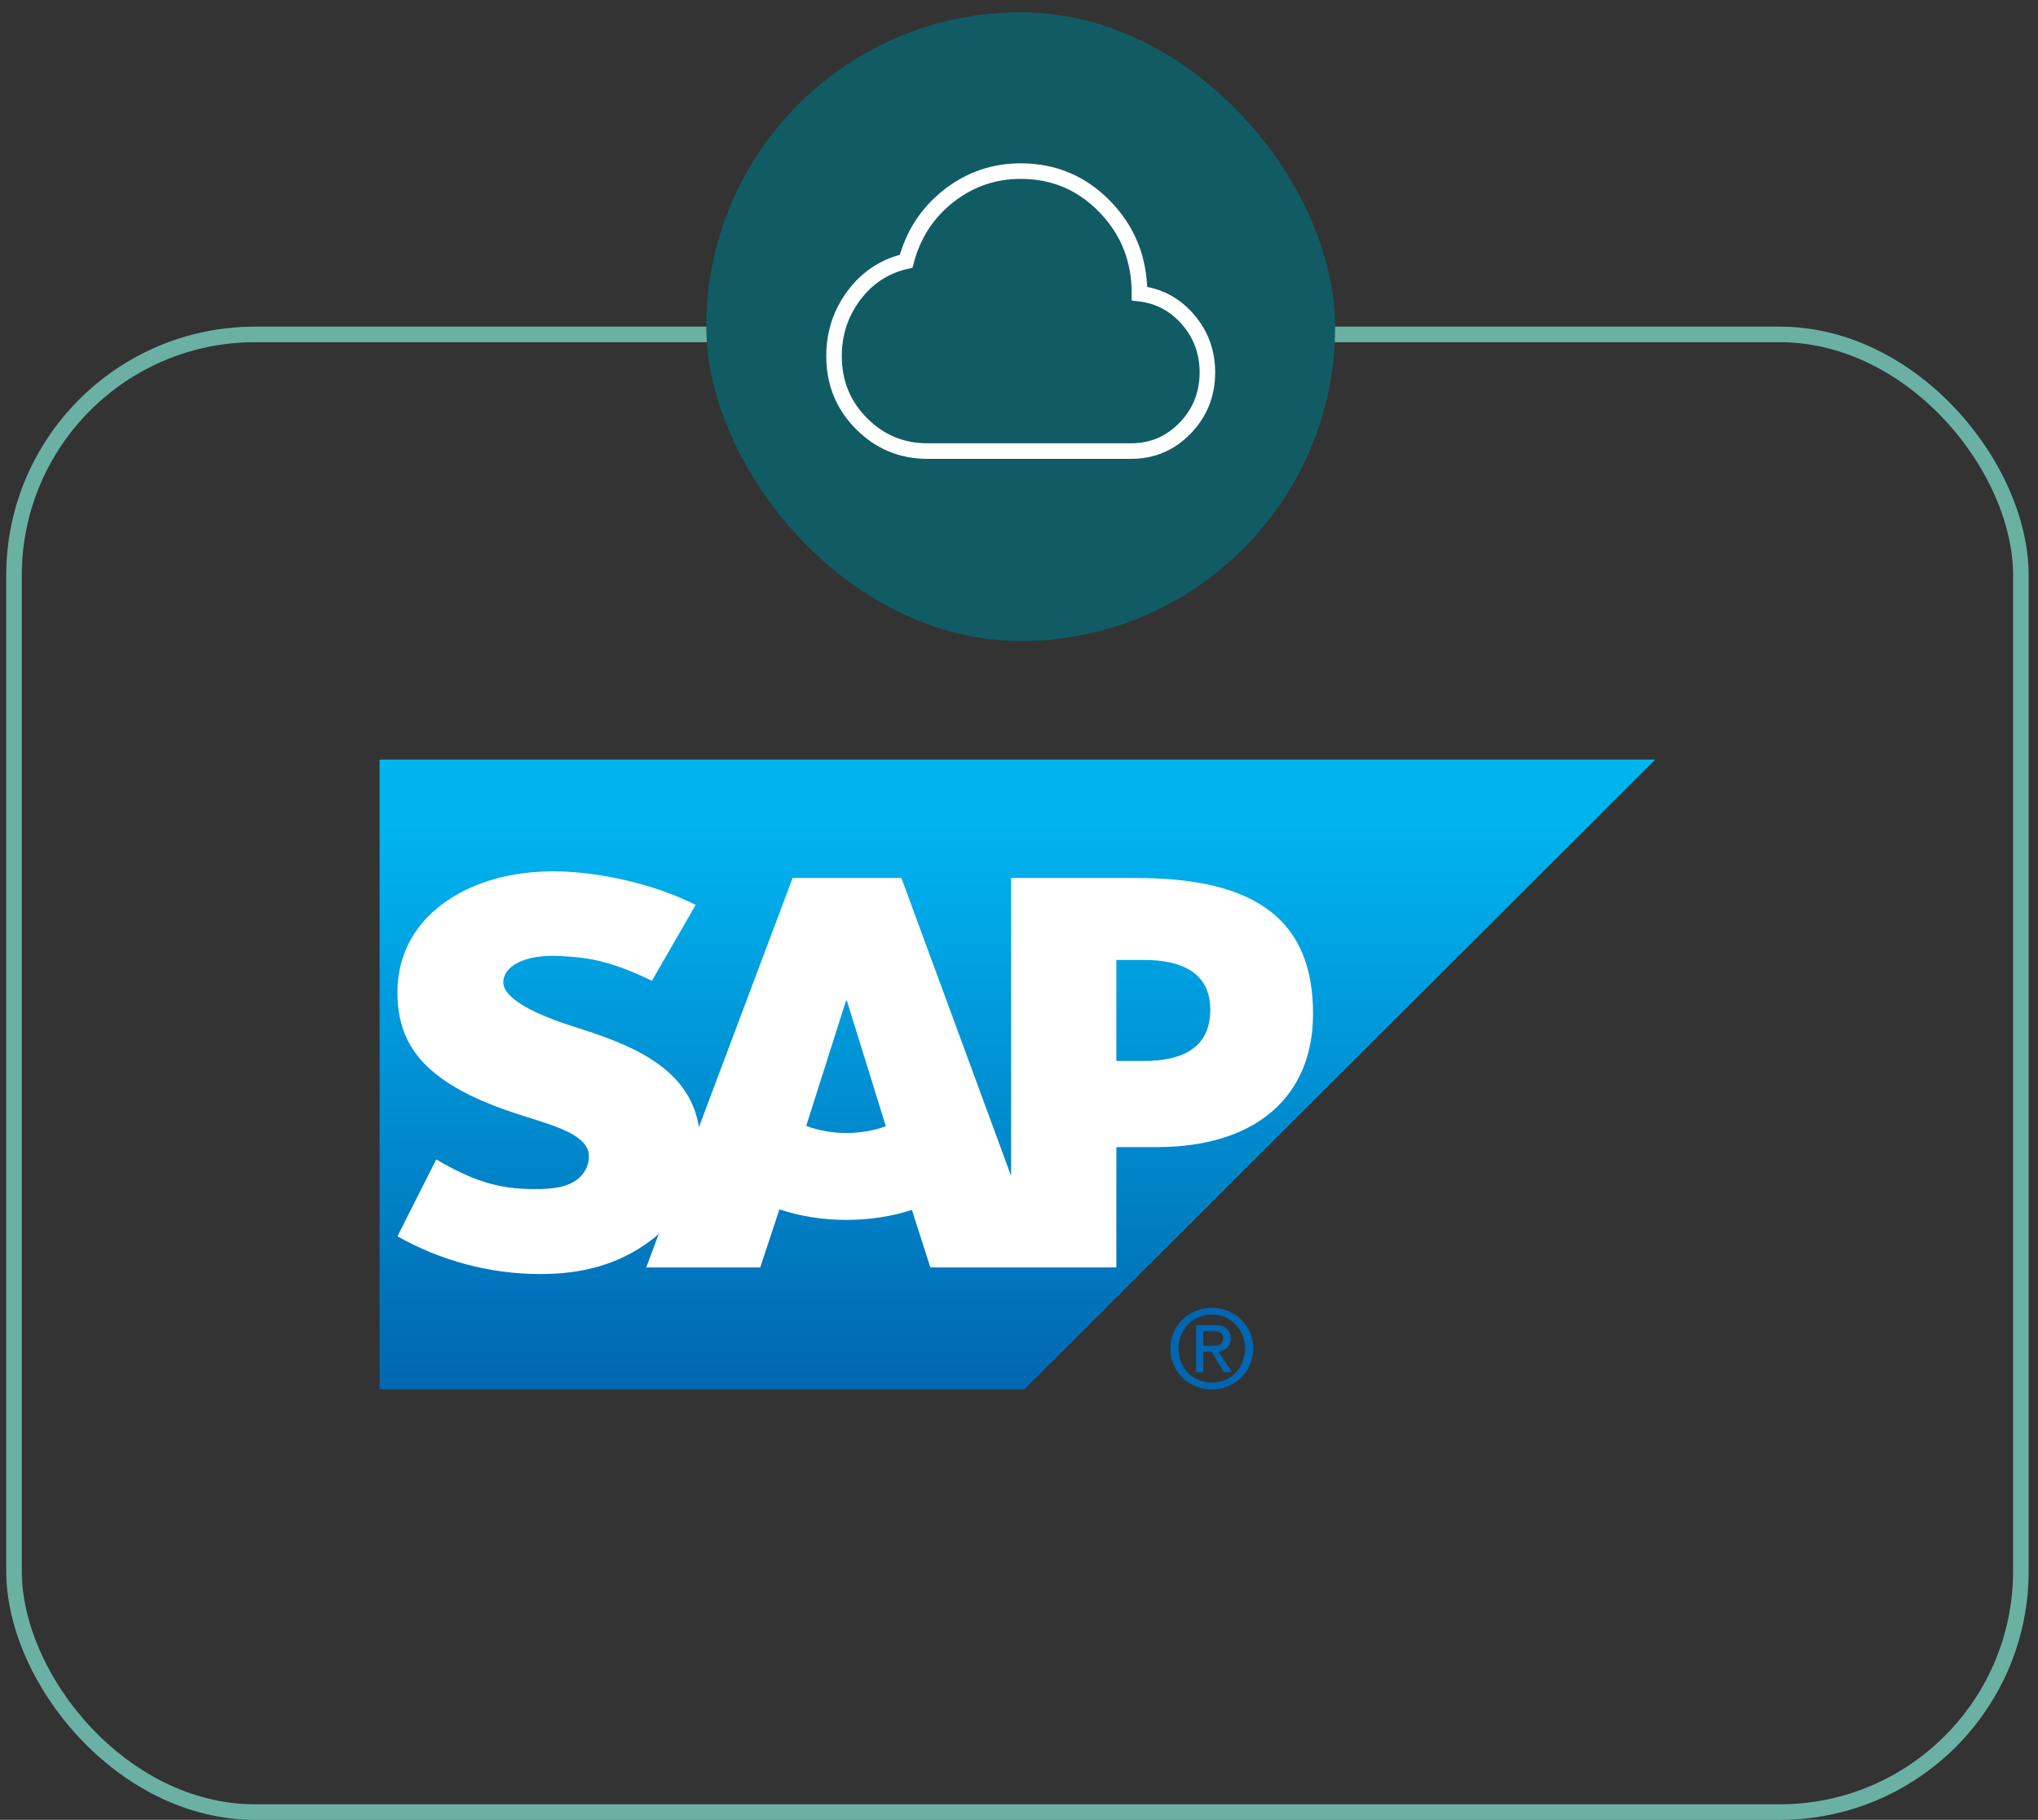 <?xml version="1.0" encoding="utf-8"?>
<svg xmlns="http://www.w3.org/2000/svg" width="131" height="117" viewBox="0 0 131 117" fill="none">
<rect x="0" y="0" width="131" height="117" fill="#333333" stroke="none"/>
<rect x="0.9" y="21.5" width="129" height="95" rx="15.5" stroke="#6AB1A4"/>
<path fill-rule="evenodd" clip-rule="evenodd" d="M24.4 89.325H65.839L106.4 48.834H24.4V89.325Z" fill="url(#paint0_linear_3224_28408)"/>
<path fill-rule="evenodd" clip-rule="evenodd" d="M73.538 68.21H71.758V61.716H73.538C75.909 61.716 77.797 62.501 77.797 64.926C77.797 67.424 75.909 68.21 73.538 68.21ZM54.409 72.841C53.469 72.841 52.584 72.675 51.822 72.385L54.382 64.33H54.434L56.941 72.409C56.188 72.681 55.327 72.841 54.409 72.841ZM73.063 56.447L64.992 56.444V75.599L57.94 56.444H50.949L44.927 72.462C44.29 68.426 40.103 67.028 36.809 65.982C34.631 65.286 32.329 64.259 32.35 63.126C32.364 62.197 33.589 61.333 36.002 61.464C37.626 61.551 39.06 61.68 41.906 63.053L44.716 58.177C42.112 56.855 38.517 56.023 35.572 56.018H35.553C32.118 56.018 29.254 57.132 27.481 58.961C26.245 60.24 25.578 61.861 25.548 63.66C25.504 66.133 26.412 67.885 28.323 69.287C29.931 70.464 31.992 71.23 33.809 71.794C36.048 72.485 37.877 73.087 37.855 74.371C37.845 74.84 37.665 75.274 37.327 75.627C36.767 76.204 35.911 76.421 34.726 76.444C32.437 76.489 30.742 76.132 28.042 74.54L25.548 79.482C28.244 81.012 31.434 81.908 34.685 81.908L35.104 81.905C37.938 81.855 40.223 81.045 42.053 79.579C42.153 79.498 42.251 79.41 42.347 79.325L41.539 81.485H48.869L50.1 77.749C51.389 78.183 52.853 78.429 54.409 78.429C55.921 78.429 57.352 78.198 58.617 77.784L59.802 81.485H71.758V73.748H74.366C80.669 73.748 84.401 70.545 84.401 65.173C84.401 59.191 80.778 56.447 73.063 56.447Z" fill="white"/>
<path d="M77.342 86.516V85.581H77.97C78.284 85.581 78.624 85.647 78.624 86.024C78.624 86.492 78.278 86.516 77.893 86.516H77.342ZM77.342 86.906H77.871L78.669 88.217H79.186L78.321 86.885C78.766 86.832 79.108 86.594 79.108 86.052C79.108 85.456 78.754 85.191 78.039 85.191H76.884V88.217H77.342V86.906ZM77.9 89.331C79.331 89.331 80.557 88.217 80.557 86.699C80.557 85.191 79.331 84.079 77.9 84.079C76.451 84.079 75.228 85.191 75.228 86.699C75.228 88.217 76.451 89.331 77.9 89.331ZM75.757 86.699C75.757 85.456 76.697 84.514 77.9 84.514C79.087 84.514 80.028 85.456 80.028 86.699C80.028 87.963 79.087 88.893 77.9 88.893C76.697 88.893 75.757 87.963 75.757 86.699Z" fill="#0066B1"/>
<rect x="45.4" y="0.79" width="40.421" height="40.421" rx="20.21" fill="#115C64"/>
<path d="M59.61 29C57.956 29 56.542 28.409 55.37 27.228C54.198 26.047 53.611 24.603 53.61 22.897C53.61 21.434 54.038 20.131 54.892 18.988C55.747 17.844 56.865 17.113 58.247 16.794C58.701 15.069 59.61 13.672 60.974 12.603C62.338 11.534 63.883 11 65.61 11C67.738 11 69.542 11.764 71.025 13.293C72.507 14.821 73.247 16.682 73.247 18.875C74.501 19.025 75.542 19.583 76.37 20.549C77.198 21.515 77.611 22.645 77.61 23.938C77.61 25.344 77.133 26.539 76.179 27.524C75.225 28.509 74.066 29.001 72.701 29H59.61Z" stroke="white"/>
<defs>
<linearGradient id="paint0_linear_3224_28408" x1="65.4" y1="89.382" x2="65.4" y2="48.892" gradientUnits="userSpaceOnUse">
<stop stop-color="#0066B1"/>
<stop offset="0.9" stop-color="#00B4F0"/>
<stop offset="1" stop-color="#00B5EE"/>
</linearGradient>
</defs>
</svg>